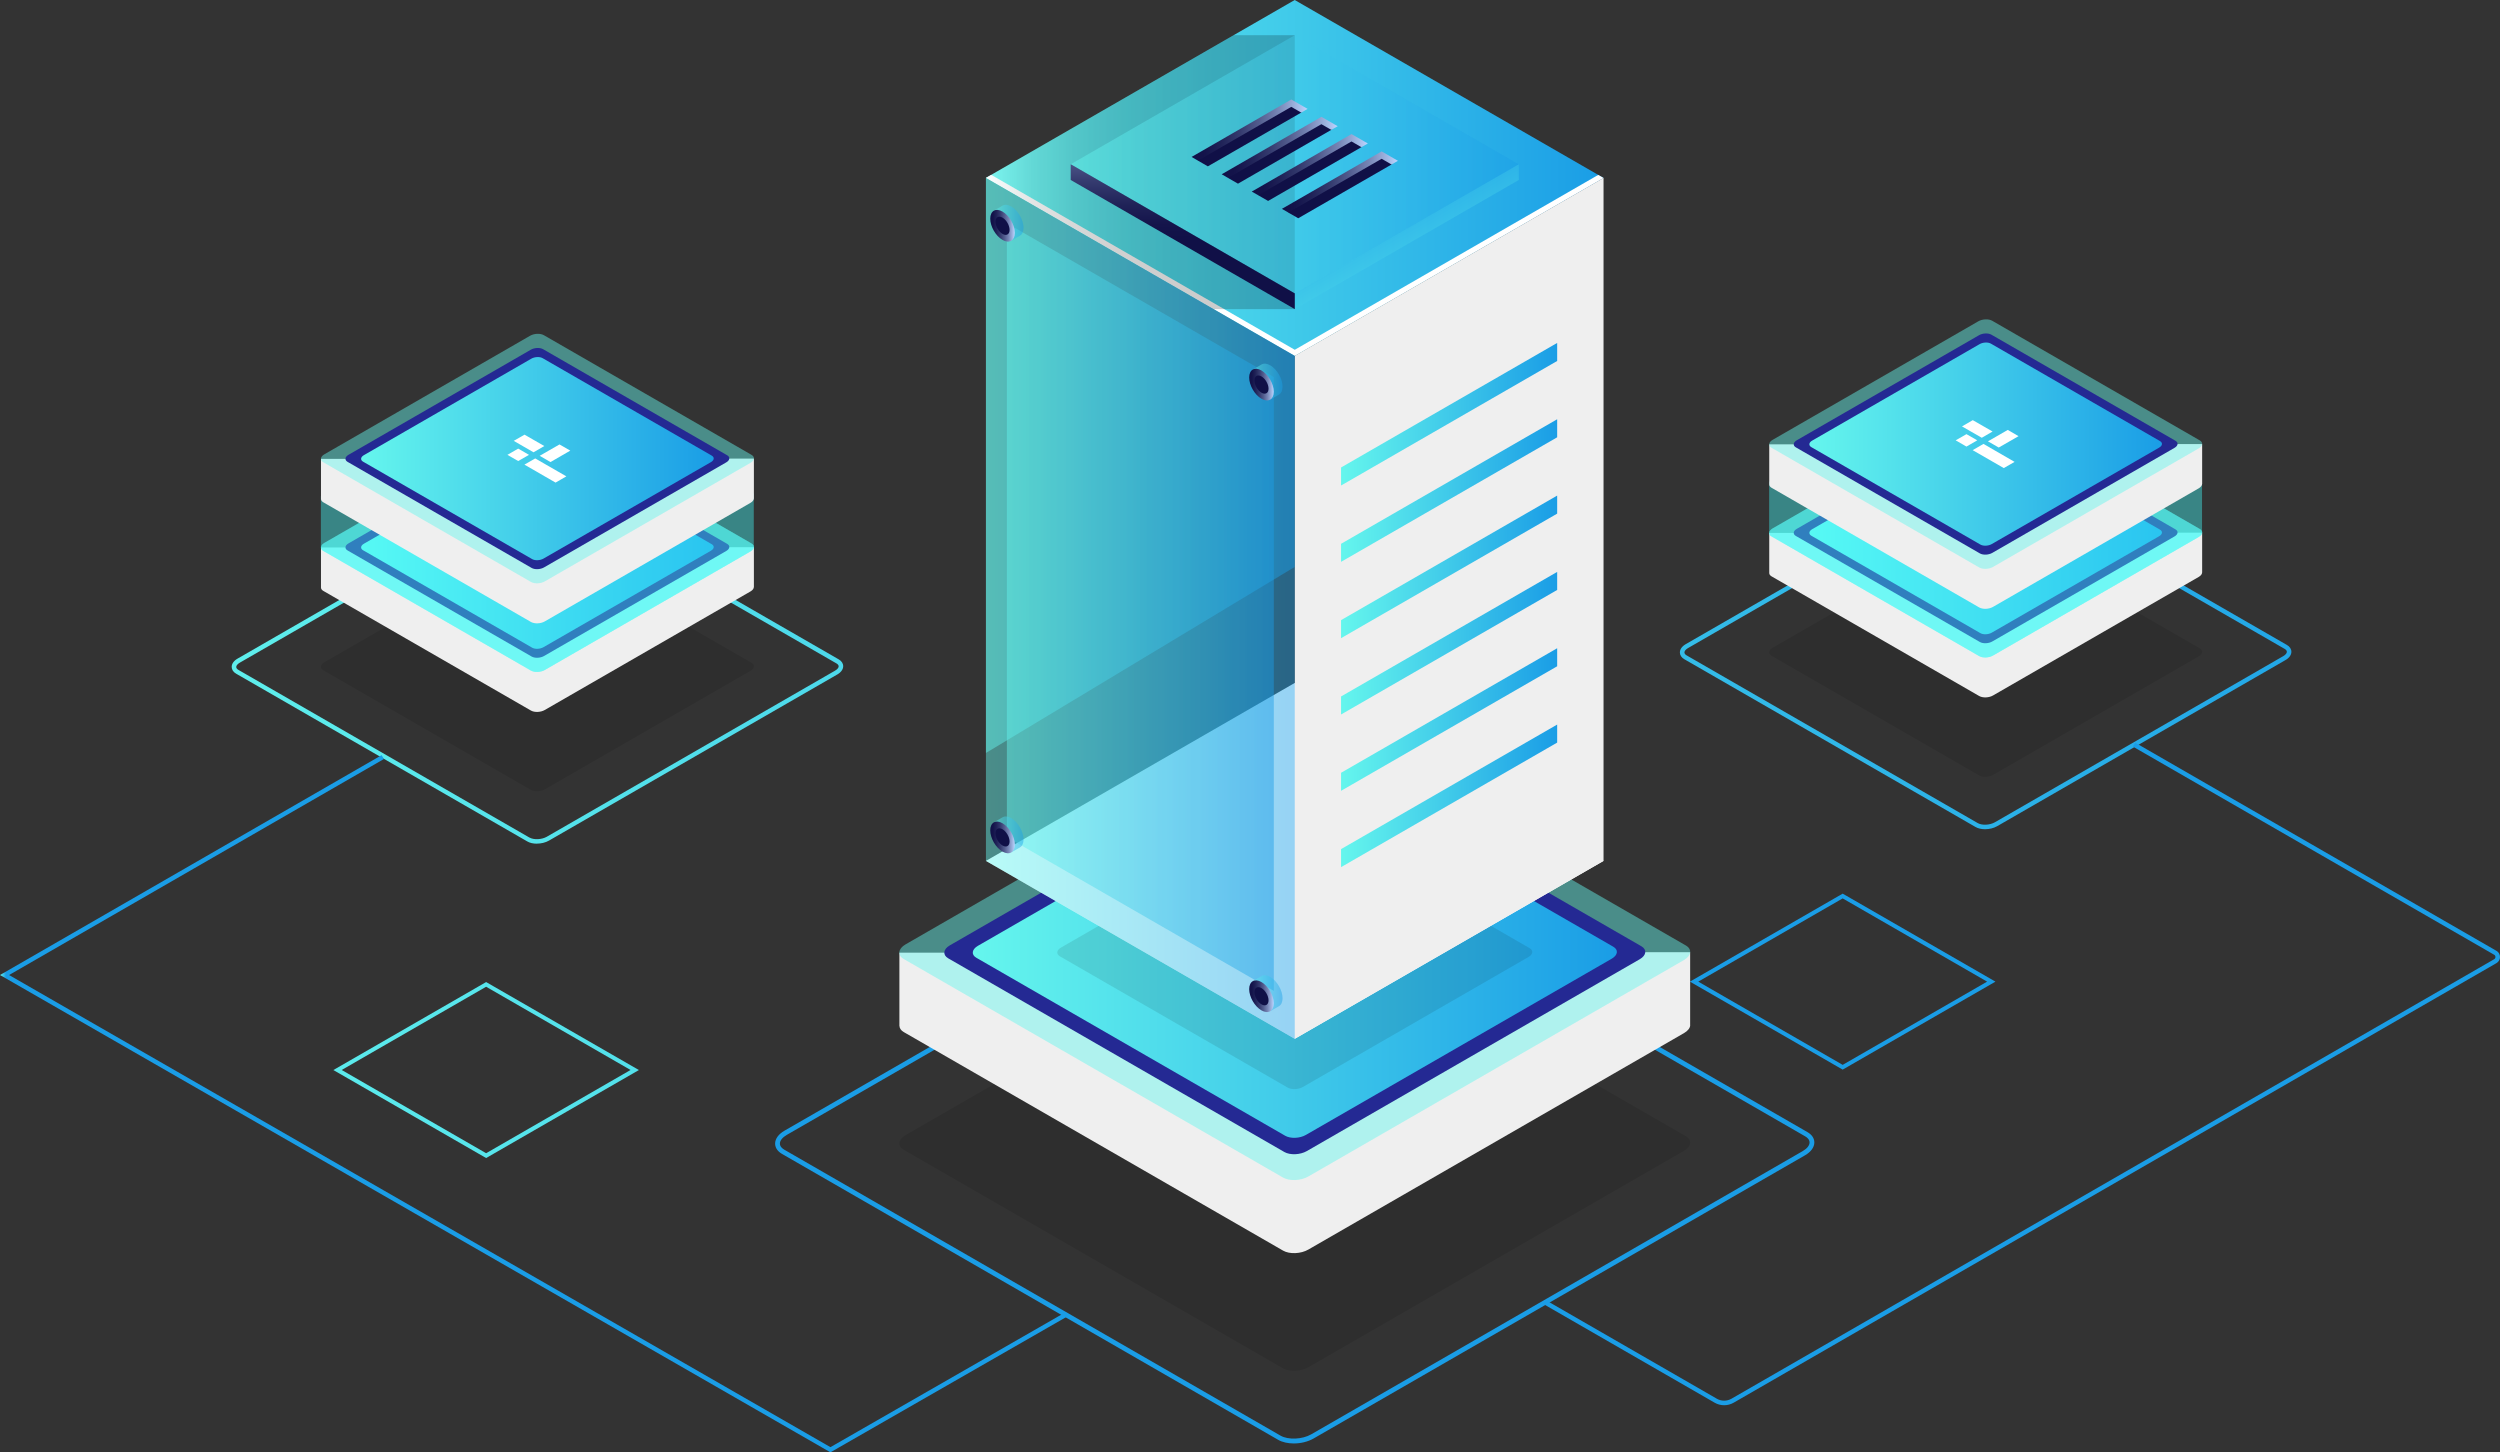 <svg width="451" height="262" viewBox="0 0 451 262" fill="none" xmlns="http://www.w3.org/2000/svg">
<rect x="0" y="0" width="451" height="262" fill="#333333" stroke="none"/>
<g clip-path="url(#clip0_739_45469)">
<path opacity="0.1" d="M357.055 139.893L319.594 118.305C318.948 117.94 319.035 117.295 319.777 116.866L356.882 95.482C357.625 95.052 358.744 95.009 359.379 95.374L396.84 116.962C397.485 117.328 397.399 117.972 396.657 118.402L359.551 139.786C358.809 140.215 357.69 140.258 357.055 139.893Z" fill="black"/>
<path d="M358.106 149.592C357.46 149.592 356.847 149.463 356.374 149.183L303.858 118.928C303.331 118.627 303.051 118.187 303.051 117.693C303.051 117.134 303.438 116.586 304.116 116.2L356.126 86.234C357.299 85.558 359.01 85.504 360.043 86.095L412.559 116.35C413.086 116.651 413.366 117.091 413.366 117.585C413.366 118.144 412.979 118.692 412.301 119.078L360.291 149.044C359.656 149.409 358.87 149.592 358.106 149.592ZM358.321 86.503C357.697 86.503 357.041 86.653 356.535 86.943L304.525 116.909C304.116 117.145 303.869 117.435 303.869 117.703C303.869 117.94 304.084 118.122 304.267 118.23L356.783 148.485C357.557 148.926 358.967 148.861 359.882 148.335L411.892 118.369C412.301 118.133 412.548 117.843 412.548 117.585C412.548 117.338 412.333 117.166 412.15 117.059L359.634 86.803C359.29 86.61 358.816 86.513 358.321 86.513V86.503Z" fill="url(#paint0_linear_739_45469)"/>
<path d="M397.267 103.311V96.094H385.494L359.377 81.047C358.731 80.681 357.612 80.725 356.88 81.154L330.88 96.137H319.172V103.376C319.172 103.601 319.312 103.816 319.592 103.977L357.052 125.565C357.698 125.931 358.817 125.888 359.549 125.458L396.654 104.074C397.041 103.848 397.246 103.569 397.257 103.301L397.267 103.311Z" fill="#EFEFEF"/>
<path opacity="0.46" d="M357.055 118.359L319.594 96.77C318.948 96.405 319.035 95.761 319.777 95.331L356.882 73.947C357.625 73.518 358.744 73.475 359.379 73.84L396.84 95.428C397.485 95.793 397.399 96.438 396.657 96.867L359.551 118.251C358.809 118.681 357.69 118.724 357.055 118.359Z" fill="url(#paint1_linear_739_45469)"/>
<path opacity="0.46" d="M357.055 118.359L319.594 96.77C318.948 96.405 319.035 95.761 319.777 95.331L356.882 73.947C357.625 73.518 358.744 73.475 359.379 73.84L396.84 95.428C397.485 95.793 397.399 96.438 396.657 96.867L359.551 118.251C358.809 118.681 357.69 118.724 357.055 118.359Z" fill="url(#paint2_linear_739_45469)"/>
<path d="M357.183 115.824L323.973 96.685C323.403 96.362 323.478 95.782 324.135 95.406L357.022 76.45C357.678 76.074 358.668 76.031 359.239 76.353L392.448 95.493C393.019 95.815 392.943 96.395 392.287 96.771L359.4 115.727C358.744 116.103 357.754 116.146 357.183 115.824Z" fill="#242993"/>
<path d="M357.267 114.224L326.758 96.642C326.242 96.341 326.306 95.815 326.909 95.471L357.127 78.061C357.73 77.717 358.644 77.674 359.161 77.975L389.67 95.557C390.186 95.858 390.122 96.384 389.519 96.728L359.301 114.138C358.698 114.481 357.784 114.524 357.267 114.224Z" fill="url(#paint3_linear_739_45469)"/>
<path d="M357.514 94.955L353.941 92.904L355.889 91.776L359.462 93.828L357.514 94.955Z" fill="white"/>
<path d="M364.146 94.665L360.573 96.717L358.625 95.6L362.198 93.538L364.146 94.665Z" fill="white"/>
<path d="M356.696 95.417L354.749 96.545L352.801 95.417L354.749 94.3L356.696 95.417Z" fill="white"/>
<path d="M363.432 99.305L361.485 100.422L355.867 97.189L357.815 96.062L363.432 99.305Z" fill="white"/>
<path opacity="0.4" d="M397.269 86.406L381.332 86.503L359.368 73.851C358.722 73.486 357.603 73.528 356.871 73.958L334.606 86.782L319.152 86.879V96.244C319.185 96.448 319.325 96.631 319.572 96.781L357.032 118.369C357.678 118.735 358.797 118.692 359.529 118.262L396.635 96.878C396.968 96.685 397.162 96.448 397.226 96.201H397.248V86.406H397.269Z" fill="#42FFFF"/>
<path d="M397.267 87.33V80.112H385.494L359.377 65.065C358.731 64.7 357.612 64.743 356.88 65.172L330.88 80.155H319.172V87.394C319.172 87.62 319.312 87.835 319.592 87.996L357.052 109.584C357.698 109.949 358.817 109.906 359.549 109.476L396.654 88.092C397.041 87.867 397.246 87.588 397.257 87.319L397.267 87.33Z" fill="#EFEFEF"/>
<path opacity="0.46" d="M357.055 102.377L319.594 80.789C318.948 80.424 319.035 79.779 319.777 79.35L356.882 57.966C357.625 57.536 358.744 57.493 359.379 57.858L396.84 79.446C397.485 79.811 397.399 80.456 396.657 80.885L359.551 102.27C358.809 102.699 357.69 102.742 357.055 102.377Z" fill="url(#paint4_linear_739_45469)"/>
<path d="M357.183 99.842L323.973 80.703C323.403 80.381 323.478 79.801 324.135 79.425L357.022 60.468C357.678 60.092 358.668 60.049 359.239 60.371L392.448 79.511C393.019 79.833 392.943 80.413 392.287 80.789L359.4 99.746C358.744 100.121 357.754 100.164 357.183 99.842Z" fill="#242993"/>
<path d="M357.267 98.242L326.758 80.66C326.242 80.359 326.306 79.833 326.909 79.489L357.127 62.079C357.73 61.736 358.644 61.693 359.161 61.993L389.67 79.575C390.186 79.876 390.122 80.402 389.519 80.746L359.301 98.156C358.698 98.5 357.784 98.543 357.267 98.242Z" fill="url(#paint5_linear_739_45469)"/>
<path d="M357.514 78.974L353.941 76.922L355.889 75.795L359.462 77.846L357.514 78.974Z" fill="white"/>
<path d="M364.146 78.684L360.573 80.735L358.625 79.618L362.198 77.556L364.146 78.684Z" fill="white"/>
<path d="M356.696 79.436L354.749 80.563L352.801 79.436L354.749 78.319L356.696 79.436Z" fill="white"/>
<path d="M363.432 83.324L361.485 84.441L355.867 81.208L357.815 80.08L363.432 83.324Z" fill="white"/>
<path d="M311.037 253.504C310.445 253.504 309.853 253.354 309.315 253.043L278.559 235.321L278.968 234.612L309.724 252.334C310.531 252.796 311.532 252.796 312.349 252.334L449.956 173.038C450.16 172.92 450.182 172.716 450.182 172.64C450.182 172.565 450.16 172.361 449.956 172.243L384.774 134.684L385.183 133.975L450.365 171.534C450.763 171.76 450.999 172.179 450.999 172.64C450.999 173.102 450.763 173.51 450.365 173.747L312.758 253.043C312.231 253.343 311.639 253.504 311.037 253.504Z" fill="url(#paint6_linear_739_45469)"/>
<path opacity="0.1" d="M95.789 142.503L58.328 120.915C57.683 120.55 57.769 119.905 58.511 119.476L95.617 98.092C96.359 97.662 97.478 97.619 98.114 97.984L135.574 119.572C136.22 119.937 136.134 120.582 135.391 121.011L98.286 142.396C97.543 142.825 96.424 142.868 95.789 142.503Z" fill="black"/>
<path d="M96.852 152.201C96.207 152.201 95.593 152.073 95.12 151.793L42.604 121.538C42.077 121.237 41.797 120.797 41.797 120.303C41.797 119.744 42.184 119.196 42.862 118.81L94.872 88.844C96.034 88.168 97.756 88.103 98.789 88.694L151.305 118.949C151.832 119.25 152.112 119.69 152.112 120.184C152.112 120.743 151.725 121.291 151.047 121.677L99.037 151.643C98.402 152.008 97.616 152.191 96.852 152.191V152.201ZM95.529 151.095C96.303 151.536 97.713 151.471 98.628 150.956L150.638 120.99C151.047 120.754 151.294 120.464 151.294 120.206C151.294 119.959 151.079 119.787 150.896 119.68L98.38 89.424C97.606 88.984 96.196 89.048 95.281 89.575L43.271 119.54C42.862 119.776 42.615 120.066 42.615 120.324C42.615 120.571 42.83 120.743 43.013 120.85L95.529 151.106V151.095Z" fill="url(#paint7_linear_739_45469)"/>
<path d="M136.002 105.932V98.715H124.229L98.111 83.667C97.465 83.302 96.346 83.345 95.614 83.775L69.615 98.757H57.906V105.996C57.906 106.222 58.046 106.437 58.326 106.598L95.786 128.186C96.432 128.551 97.551 128.508 98.283 128.079L135.388 106.695C135.776 106.469 135.98 106.19 135.991 105.921L136.002 105.932Z" fill="#EFEFEF"/>
<path opacity="0.46" d="M95.789 120.968L58.328 99.38C57.683 99.015 57.769 98.371 58.511 97.941L95.617 76.557C96.359 76.128 97.478 76.085 98.114 76.45L135.574 98.038C136.22 98.403 136.134 99.047 135.391 99.477L98.286 120.861C97.543 121.291 96.424 121.334 95.789 120.968Z" fill="url(#paint8_linear_739_45469)"/>
<path opacity="0.46" d="M95.789 120.968L58.328 99.38C57.683 99.015 57.769 98.371 58.511 97.941L95.617 76.557C96.359 76.128 97.478 76.085 98.114 76.45L135.574 98.038C136.22 98.403 136.134 99.047 135.391 99.477L98.286 120.861C97.543 121.291 96.424 121.334 95.789 120.968Z" fill="url(#paint9_linear_739_45469)"/>
<path d="M95.918 118.445L62.708 99.305C62.138 98.983 62.213 98.403 62.869 98.027L95.756 79.07C96.413 78.695 97.403 78.652 97.973 78.974L131.183 98.113C131.753 98.435 131.678 99.015 131.021 99.391L98.134 118.348C97.478 118.724 96.488 118.767 95.918 118.445Z" fill="#242993"/>
<path d="M96.001 116.844L65.493 99.262C64.976 98.962 65.041 98.435 65.643 98.091L95.862 80.681C96.464 80.338 97.379 80.295 97.895 80.596L128.404 98.177C128.921 98.478 128.856 99.004 128.253 99.348L98.035 116.758C97.433 117.102 96.518 117.145 96.001 116.844Z" fill="url(#paint10_linear_739_45469)"/>
<path d="M96.249 97.576L92.676 95.514L94.624 94.397L98.196 96.448L96.249 97.576Z" fill="white"/>
<path d="M102.88 97.275L99.307 99.338L97.359 98.21L100.932 96.158L102.88 97.275Z" fill="white"/>
<path d="M95.431 98.038L93.483 99.166L91.535 98.038L93.483 96.91L95.431 98.038Z" fill="white"/>
<path d="M102.171 101.915L100.223 103.043L94.606 99.799L96.553 98.682L102.171 101.915Z" fill="white"/>
<path opacity="0.4" d="M136.004 89.016L120.066 89.113L98.102 76.46C97.456 76.095 96.337 76.138 95.606 76.568L73.34 89.392L57.887 89.489V98.854C57.919 99.058 58.059 99.241 58.306 99.391L95.767 120.979C96.413 121.344 97.532 121.301 98.263 120.872L135.369 99.488C135.702 99.294 135.896 99.058 135.961 98.811H135.982V89.016H136.004Z" fill="#42FFFF"/>
<path d="M136.002 89.95V82.733H124.229L98.111 67.686C97.465 67.32 96.346 67.363 95.614 67.793L69.615 82.776H57.906V90.015C57.906 90.24 58.046 90.455 58.326 90.616L95.786 112.204C96.432 112.57 97.551 112.527 98.283 112.097L135.388 90.713C135.776 90.487 135.98 90.208 135.991 89.94L136.002 89.95Z" fill="#EFEFEF"/>
<path opacity="0.46" d="M95.789 104.987L58.328 83.399C57.683 83.034 57.769 82.389 58.511 81.96L95.617 60.576C96.359 60.146 97.478 60.103 98.114 60.468L135.574 82.056C136.22 82.421 136.134 83.066 135.391 83.496L98.286 104.88C97.543 105.309 96.424 105.352 95.789 104.987Z" fill="url(#paint11_linear_739_45469)"/>
<path d="M95.918 102.463L62.708 83.324C62.138 83.001 62.213 82.421 62.869 82.046L95.756 63.089C96.413 62.713 97.403 62.67 97.973 62.992L131.183 82.131C131.753 82.454 131.678 83.034 131.021 83.409L98.134 102.366C97.478 102.742 96.488 102.785 95.918 102.463Z" fill="#242993"/>
<path d="M96.001 100.863L65.493 83.281C64.976 82.98 65.041 82.454 65.643 82.11L95.862 64.7C96.464 64.356 97.379 64.313 97.895 64.614L128.404 82.196C128.921 82.497 128.856 83.023 128.253 83.367L98.035 100.777C97.433 101.12 96.518 101.163 96.001 100.863Z" fill="url(#paint12_linear_739_45469)"/>
<path d="M96.249 81.594L92.676 79.532L94.624 78.415L98.196 80.467L96.249 81.594Z" fill="white"/>
<path d="M102.88 81.294L99.307 83.356L97.359 82.228L100.932 80.177L102.88 81.294Z" fill="white"/>
<path d="M95.431 82.056L93.483 83.173L91.535 82.056L93.483 80.928L95.431 82.056Z" fill="white"/>
<path d="M102.171 85.933L100.223 87.061L94.606 83.818L96.553 82.701L102.171 85.933Z" fill="white"/>
<path d="M149.81 262L149.605 261.882L0 175.895L0.613 175.54L68.841 136.231L69.25 136.929L1.636 175.895L149.81 261.066L192.07 236.814L192.479 237.523L149.81 262Z" fill="url(#paint13_linear_739_45469)"/>
<path d="M87.697 208.91L60.137 193.036L87.697 177.162L115.257 193.036L87.697 208.91ZM61.643 193.025L87.697 208.04L113.75 193.025L87.697 178.01L61.643 193.025Z" fill="url(#paint14_linear_739_45469)"/>
<path d="M332.419 192.961L304.859 177.087L332.419 161.213L359.979 177.087L332.419 192.961ZM306.366 177.087L332.419 192.102L358.473 177.087L332.419 162.072L306.366 177.087Z" fill="url(#paint15_linear_739_45469)"/>
<path opacity="0.1" d="M231.457 246.845L163.026 207.418C161.853 206.741 162.003 205.57 163.348 204.786L231.124 165.734C232.48 164.95 234.524 164.875 235.687 165.541L304.118 204.969C305.291 205.645 305.141 206.816 303.796 207.6L236.02 246.652C234.664 247.436 232.62 247.511 231.457 246.845Z" fill="black"/>
<path d="M233.403 260.4C232.359 260.4 231.347 260.185 230.583 259.745L141.08 208.169C140.273 207.708 139.832 207.042 139.832 206.301C139.832 205.441 140.445 204.593 141.511 203.981L230.153 152.9C232.068 151.793 234.877 151.686 236.556 152.653L326.058 204.228C326.865 204.69 327.307 205.355 327.307 206.096C327.307 206.956 326.693 207.804 325.628 208.416L236.986 259.497C235.942 260.099 234.64 260.4 233.403 260.4ZM233.747 152.857C232.649 152.857 231.487 153.125 230.583 153.651L141.941 204.732C141.145 205.194 140.693 205.764 140.693 206.301C140.693 206.838 141.134 207.203 141.511 207.418L231.013 258.993C232.402 259.787 234.931 259.68 236.556 258.746L325.197 207.665C325.994 207.213 326.446 206.634 326.446 206.096C326.446 205.559 326.004 205.194 325.628 204.98L236.125 153.404C235.49 153.039 234.64 152.857 233.747 152.857Z" fill="url(#paint16_linear_739_45469)"/>
<path d="M304.903 184.96V171.781H283.402L235.697 144.307C234.524 143.631 232.479 143.717 231.134 144.501L183.644 171.867H162.25V185.088H162.261C162.282 185.497 162.53 185.894 163.036 186.184L231.467 225.612C232.64 226.288 234.685 226.202 236.03 225.418L303.806 186.366C304.505 185.958 304.882 185.454 304.914 184.96H304.903Z" fill="#EFEFEF"/>
<path opacity="0.46" d="M231.457 212.433L163.026 173.005C161.853 172.329 162.003 171.158 163.348 170.374L231.124 131.322C232.48 130.538 234.524 130.463 235.687 131.129L304.118 170.557C305.291 171.233 305.141 172.404 303.796 173.188L236.02 212.24C234.664 213.024 232.62 213.099 231.457 212.433Z" fill="url(#paint17_linear_739_45469)"/>
<path d="M231.704 207.826L171.053 172.877C170.02 172.275 170.149 171.233 171.344 170.546L231.414 135.93C232.608 135.242 234.427 135.167 235.46 135.758L296.111 170.707C297.144 171.308 297.015 172.35 295.821 173.038L235.751 207.654C234.556 208.341 232.737 208.416 231.704 207.826Z" fill="#242993"/>
<path d="M231.854 204.894L176.132 172.78C175.174 172.232 175.303 171.276 176.401 170.632L231.596 138.83C232.694 138.196 234.362 138.132 235.32 138.679L291.042 170.793C292 171.341 291.871 172.297 290.773 172.941L235.578 204.743C234.48 205.377 232.812 205.441 231.854 204.894Z" fill="url(#paint18_linear_739_45469)"/>
<path opacity="0.1" d="M232.305 196.205L191.207 172.522C190.508 172.114 190.594 171.405 191.401 170.943L232.111 147.486C232.919 147.014 234.156 146.971 234.856 147.368L275.953 171.051C276.653 171.459 276.567 172.168 275.76 172.63L235.049 196.087C234.242 196.559 233.005 196.602 232.305 196.205Z" fill="black"/>
<path d="M232.295 169.697L225.773 165.938L229.335 163.887L235.857 167.646L232.295 169.697Z" fill="white"/>
<path d="M244.401 169.16L237.89 172.92L234.328 170.868L240.85 167.12L244.401 169.16Z" fill="white"/>
<path d="M230.823 170.546L227.261 172.597L223.699 170.546L227.261 168.495L230.823 170.546Z" fill="white"/>
<path d="M243.111 177.635L239.559 179.686L229.293 173.768L232.855 171.717L243.111 177.635Z" fill="white"/>
<path d="M233.575 64.195L177.863 32.092L233.564 0L289.276 32.103L233.575 64.195Z" fill="url(#paint19_linear_739_45469)"/>
<path d="M233.575 187.398L177.863 155.305L233.564 123.203L289.276 155.305L233.575 187.398Z" fill="white"/>
<path d="M289.279 32.103V155.305L233.578 187.398V64.195L289.279 32.103Z" fill="#EFEFEF"/>
<path opacity="0.46" d="M177.863 32.092V155.305L233.575 187.398V64.195L177.863 32.092Z" fill="url(#paint20_linear_739_45469)"/>
<g opacity="0.46">
<path d="M181.641 40.276V151.009L229.798 178.762V68.019L181.641 40.276Z" fill="url(#paint21_linear_739_45469)"/>
</g>
<path d="M280.914 61.864V65.119L241.926 87.588V84.333L280.914 61.864Z" fill="url(#paint22_linear_739_45469)"/>
<path d="M280.914 75.633V78.888L241.926 101.357V98.102L280.914 75.633Z" fill="url(#paint23_linear_739_45469)"/>
<path d="M280.914 89.403V92.657L241.926 115.126V111.871L280.914 89.403Z" fill="url(#paint24_linear_739_45469)"/>
<path d="M280.914 103.172V106.426L241.926 128.895V125.641L280.914 103.172Z" fill="url(#paint25_linear_739_45469)"/>
<path d="M280.914 116.941V120.195L241.926 142.664V139.41L280.914 116.941Z" fill="url(#paint26_linear_739_45469)"/>
<path d="M280.914 130.71V133.964L241.926 156.433V153.179L280.914 130.71Z" fill="url(#paint27_linear_739_45469)"/>
<path d="M233.575 63.1L178.821 31.544L177.863 32.092L233.575 64.195L289.276 32.103L288.318 31.555L233.575 63.1Z" fill="white"/>
<path opacity="0.2" d="M233.575 55.764H218.929L177.863 32.092L222.555 6.348H233.575V55.764Z" fill="url(#paint28_linear_739_45469)"/>
<path opacity="0.46" d="M233.576 52.928L193.156 29.633L233.576 6.348L273.985 29.643L233.576 52.928Z" fill="url(#paint29_linear_739_45469)"/>
<path opacity="0.46" d="M273.987 29.643V32.468L233.578 55.764V52.928L273.987 29.643Z" fill="url(#paint30_linear_739_45469)"/>
<path d="M193.156 29.633V32.468L233.576 55.764V52.928L193.156 29.633Z" fill="url(#paint31_linear_739_45469)"/>
<path d="M217.896 30.009L216.109 28.977L216.249 28.14L232.854 18.495L235.168 19.59L234.737 20.31L217.896 30.009Z" fill="#101047"/>
<path d="M232.943 19.279L234.74 20.31L235.892 19.644L232.943 17.947L214.961 28.312L216.112 28.977L232.943 19.279Z" fill="url(#paint32_linear_739_45469)"/>
<path d="M223.332 33.134L221.535 32.103L221.686 31.265L238.291 21.62L240.594 22.716L240.163 23.425L223.332 33.134Z" fill="#101047"/>
<path d="M238.377 22.404L240.163 23.425L241.325 22.77L238.377 21.073L220.395 31.437L221.546 32.103L238.377 22.404Z" fill="url(#paint33_linear_739_45469)"/>
<path d="M228.766 36.249L226.969 35.218L227.119 34.38L243.724 24.735L246.027 25.841L245.597 26.55L228.766 36.249Z" fill="#101047"/>
<path d="M243.809 25.519L245.596 26.55L246.758 25.884L243.809 24.187L225.816 34.562L226.979 35.218L243.809 25.519Z" fill="url(#paint34_linear_739_45469)"/>
<path d="M234.199 39.374L232.402 38.343L232.553 37.505L249.158 27.86L251.461 28.956L251.03 29.676L234.199 39.374Z" fill="#101047"/>
<path d="M249.247 28.645L251.033 29.676L252.185 29.01L249.247 27.313L231.254 37.677L232.416 38.343L249.247 28.645Z" fill="url(#paint35_linear_739_45469)"/>
<g opacity="0.46">
<path d="M177.863 135.833L233.575 102.27V64.195L177.863 32.092V135.833Z" fill="url(#paint36_linear_739_45469)"/>
</g>
<path opacity="0.46" d="M231.371 69.737C231.371 68.33 230.381 66.612 229.154 65.903C228.541 65.548 227.981 65.516 227.583 65.752L226.012 66.665L226.98 66.698C226.948 66.848 226.937 66.998 226.937 67.181C226.937 68.588 227.927 70.306 229.154 71.015C229.315 71.112 229.477 71.176 229.628 71.23L229.176 72.078L230.714 71.187C231.123 70.961 231.371 70.457 231.371 69.748V69.737Z" fill="url(#paint37_linear_739_45469)"/>
<path d="M229.789 70.661C229.789 72.068 228.799 72.648 227.572 71.939C226.346 71.23 225.355 69.522 225.355 68.105C225.355 66.687 226.346 66.118 227.572 66.826C228.799 67.535 229.789 69.243 229.789 70.661Z" fill="url(#paint38_linear_739_45469)"/>
<path d="M228.84 70.113C228.84 70.929 228.27 71.251 227.571 70.843C226.871 70.435 226.301 69.447 226.301 68.642C226.301 67.836 226.871 67.503 227.571 67.911C228.27 68.319 228.84 69.308 228.84 70.113Z" fill="#101047"/>
<path opacity="0.46" d="M184.644 41.082C184.644 39.675 183.654 37.956 182.427 37.248C181.814 36.893 181.254 36.861 180.856 37.097L179.285 38.01L180.254 38.042C180.221 38.193 180.211 38.343 180.211 38.526C180.211 39.933 181.201 41.651 182.427 42.36C182.589 42.457 182.75 42.521 182.901 42.575L182.449 43.423L183.988 42.521C184.397 42.295 184.644 41.791 184.644 41.082Z" fill="url(#paint39_linear_739_45469)"/>
<path d="M183.074 42.005C183.074 43.413 182.084 43.992 180.857 43.284C179.631 42.575 178.641 40.867 178.641 39.449C178.641 38.032 179.631 37.462 180.857 38.171C182.084 38.88 183.074 40.588 183.074 42.005Z" fill="url(#paint40_linear_739_45469)"/>
<path d="M182.126 41.468C182.126 42.285 181.555 42.607 180.856 42.199C180.156 41.791 179.586 40.803 179.586 39.997C179.586 39.191 180.156 38.859 180.856 39.267C181.555 39.675 182.126 40.663 182.126 41.468Z" fill="#101047"/>
<path opacity="0.46" d="M231.371 180.073C231.371 178.666 230.381 176.947 229.154 176.238C228.541 175.884 227.981 175.852 227.583 176.088L226.012 177.001L226.98 177.033C226.948 177.183 226.937 177.334 226.937 177.516C226.937 178.923 227.927 180.642 229.154 181.351C229.315 181.447 229.477 181.512 229.628 181.566L229.176 182.414L230.714 181.523C231.123 181.297 231.371 180.792 231.371 180.083V180.073Z" fill="url(#paint41_linear_739_45469)"/>
<path d="M229.789 180.996C229.789 182.403 228.799 182.983 227.572 182.274C226.346 181.566 225.355 179.858 225.355 178.44C225.355 177.022 226.346 176.453 227.572 177.162C228.799 177.871 229.789 179.579 229.789 180.996Z" fill="url(#paint42_linear_739_45469)"/>
<path d="M228.84 180.459C228.84 181.276 228.27 181.598 227.571 181.19C226.871 180.782 226.301 179.793 226.301 178.988C226.301 178.182 226.871 177.849 227.571 178.258C228.27 178.666 228.84 179.654 228.84 180.459Z" fill="#101047"/>
<path opacity="0.46" d="M184.644 151.428C184.644 150.021 183.654 148.303 182.427 147.594C181.814 147.239 181.254 147.207 180.856 147.443L179.285 148.356L180.254 148.389C180.221 148.539 180.211 148.689 180.211 148.872C180.211 150.279 181.201 151.997 182.427 152.706C182.589 152.803 182.75 152.867 182.901 152.921L182.449 153.769L183.988 152.878C184.397 152.652 184.644 152.148 184.644 151.439V151.428Z" fill="url(#paint43_linear_739_45469)"/>
<path d="M183.074 152.352C183.074 153.759 182.084 154.339 180.857 153.63C179.631 152.921 178.641 151.213 178.641 149.796C178.641 148.378 179.631 147.809 180.857 148.518C182.084 149.226 183.074 150.934 183.074 152.352Z" fill="url(#paint44_linear_739_45469)"/>
<path d="M182.126 151.804C182.126 152.62 181.555 152.943 180.856 152.534C180.156 152.126 179.586 151.138 179.586 150.333C179.586 149.527 180.156 149.194 180.856 149.602C181.555 150.01 182.126 150.999 182.126 151.804Z" fill="#101047"/>
</g>
<defs>
<linearGradient id="paint0_linear_739_45469" x1="-0.636" y1="117.639" x2="465.957" y2="117.639" gradientUnits="userSpaceOnUse">
<stop stop-color="#65F6ED"/>
<stop offset="1" stop-color="#1A9DE6"/>
</linearGradient>
<linearGradient id="paint1_linear_739_45469" x1="173.919" y1="-28.831" x2="103.828" y2="-18.049" gradientUnits="userSpaceOnUse">
<stop stop-color="#65F6ED"/>
<stop offset="1" stop-color="#1A9DE6"/>
</linearGradient>
<linearGradient id="paint2_linear_739_45469" x1="173.919" y1="-28.831" x2="103.828" y2="-18.049" gradientUnits="userSpaceOnUse">
<stop stop-color="#65F6ED"/>
<stop offset="1" stop-color="#1A9DE6"/>
</linearGradient>
<linearGradient id="paint3_linear_739_45469" x1="326.403" y1="96.105" x2="390.014" y2="96.105" gradientUnits="userSpaceOnUse">
<stop stop-color="#65F6ED"/>
<stop offset="1" stop-color="#1A9DE6"/>
</linearGradient>
<linearGradient id="paint4_linear_739_45469" x1="166.987" y1="-48.812" x2="96.896" y2="-38.029" gradientUnits="userSpaceOnUse">
<stop stop-color="#65F6ED"/>
<stop offset="1" stop-color="#1A9DE6"/>
</linearGradient>
<linearGradient id="paint5_linear_739_45469" x1="326.403" y1="80.123" x2="390.014" y2="80.123" gradientUnits="userSpaceOnUse">
<stop stop-color="#65F6ED"/>
<stop offset="1" stop-color="#1A9DE6"/>
</linearGradient>
<linearGradient id="paint6_linear_739_45469" x1="-0.001" y1="193.745" x2="1.076" y2="193.745" gradientUnits="userSpaceOnUse">
<stop stop-color="#65F6ED"/>
<stop offset="1" stop-color="#1A9DE6"/>
</linearGradient>
<linearGradient id="paint7_linear_739_45469" x1="-0" y1="120.249" x2="465.958" y2="120.249" gradientUnits="userSpaceOnUse">
<stop stop-color="#65F6ED"/>
<stop offset="1" stop-color="#1A9DE6"/>
</linearGradient>
<linearGradient id="paint8_linear_739_45469" x1="-20.897" y1="12.063" x2="-90.987" y2="22.846" gradientUnits="userSpaceOnUse">
<stop stop-color="#65F6ED"/>
<stop offset="1" stop-color="#1A9DE6"/>
</linearGradient>
<linearGradient id="paint9_linear_739_45469" x1="-20.897" y1="12.063" x2="-90.987" y2="22.846" gradientUnits="userSpaceOnUse">
<stop stop-color="#65F6ED"/>
<stop offset="1" stop-color="#1A9DE6"/>
</linearGradient>
<linearGradient id="paint10_linear_739_45469" x1="65.138" y1="98.715" x2="128.748" y2="98.715" gradientUnits="userSpaceOnUse">
<stop stop-color="#65F6ED"/>
<stop offset="1" stop-color="#1A9DE6"/>
</linearGradient>
<linearGradient id="paint11_linear_739_45469" x1="-27.834" y1="-7.908" x2="-97.919" y2="2.866" gradientUnits="userSpaceOnUse">
<stop stop-color="#65F6ED"/>
<stop offset="1" stop-color="#1A9DE6"/>
</linearGradient>
<linearGradient id="paint12_linear_739_45469" x1="65.138" y1="82.733" x2="128.748" y2="82.733" gradientUnits="userSpaceOnUse">
<stop stop-color="#65F6ED"/>
<stop offset="1" stop-color="#1A9DE6"/>
</linearGradient>
<linearGradient id="paint13_linear_739_45469" x1="0" y1="199.115" x2="1.076" y2="199.115" gradientUnits="userSpaceOnUse">
<stop stop-color="#65F6ED"/>
<stop offset="1" stop-color="#1A9DE6"/>
</linearGradient>
<linearGradient id="paint14_linear_739_45469" x1="0.002" y1="193.025" x2="465.96" y2="193.025" gradientUnits="userSpaceOnUse">
<stop stop-color="#65F6ED"/>
<stop offset="1" stop-color="#1A9DE6"/>
</linearGradient>
<linearGradient id="paint15_linear_739_45469" x1="-0.001" y1="177.087" x2="1.075" y2="177.087" gradientUnits="userSpaceOnUse">
<stop stop-color="#65F6ED"/>
<stop offset="1" stop-color="#1A9DE6"/>
</linearGradient>
<linearGradient id="paint16_linear_739_45469" x1="-0.002" y1="206.193" x2="1.074" y2="206.193" gradientUnits="userSpaceOnUse">
<stop stop-color="#65F6ED"/>
<stop offset="1" stop-color="#1A9DE6"/>
</linearGradient>
<linearGradient id="paint17_linear_739_45469" x1="134.541" y1="80.46" x2="6.519" y2="100.158" gradientUnits="userSpaceOnUse">
<stop stop-color="#65F6ED"/>
<stop offset="1" stop-color="#1A9DE6"/>
</linearGradient>
<linearGradient id="paint18_linear_739_45469" x1="175.486" y1="171.792" x2="291.677" y2="171.792" gradientUnits="userSpaceOnUse">
<stop stop-color="#65F6ED"/>
<stop offset="1" stop-color="#1A9DE6"/>
</linearGradient>
<linearGradient id="paint19_linear_739_45469" x1="177.863" y1="32.092" x2="289.276" y2="32.092" gradientUnits="userSpaceOnUse">
<stop stop-color="#65F6ED"/>
<stop offset="1" stop-color="#1A9DE6"/>
</linearGradient>
<linearGradient id="paint20_linear_739_45469" x1="177.863" y1="109.745" x2="233.575" y2="109.745" gradientUnits="userSpaceOnUse">
<stop stop-color="#65F6ED"/>
<stop offset="1" stop-color="#1A9DE6"/>
</linearGradient>
<linearGradient id="paint21_linear_739_45469" x1="181.641" y1="109.519" x2="229.798" y2="109.519" gradientUnits="userSpaceOnUse">
<stop stop-color="#65F6ED"/>
<stop offset="1" stop-color="#1A9DE6"/>
</linearGradient>
<linearGradient id="paint22_linear_739_45469" x1="241.926" y1="74.731" x2="280.914" y2="74.731" gradientUnits="userSpaceOnUse">
<stop stop-color="#65F6ED"/>
<stop offset="1" stop-color="#1A9DE6"/>
</linearGradient>
<linearGradient id="paint23_linear_739_45469" x1="241.926" y1="88.501" x2="280.914" y2="88.501" gradientUnits="userSpaceOnUse">
<stop stop-color="#65F6ED"/>
<stop offset="1" stop-color="#1A9DE6"/>
</linearGradient>
<linearGradient id="paint24_linear_739_45469" x1="241.926" y1="102.27" x2="280.914" y2="102.27" gradientUnits="userSpaceOnUse">
<stop stop-color="#65F6ED"/>
<stop offset="1" stop-color="#1A9DE6"/>
</linearGradient>
<linearGradient id="paint25_linear_739_45469" x1="241.926" y1="116.039" x2="280.914" y2="116.039" gradientUnits="userSpaceOnUse">
<stop stop-color="#65F6ED"/>
<stop offset="1" stop-color="#1A9DE6"/>
</linearGradient>
<linearGradient id="paint26_linear_739_45469" x1="241.926" y1="129.808" x2="280.914" y2="129.808" gradientUnits="userSpaceOnUse">
<stop stop-color="#65F6ED"/>
<stop offset="1" stop-color="#1A9DE6"/>
</linearGradient>
<linearGradient id="paint27_linear_739_45469" x1="241.926" y1="143.577" x2="280.914" y2="143.577" gradientUnits="userSpaceOnUse">
<stop stop-color="#65F6ED"/>
<stop offset="1" stop-color="#1A9DE6"/>
</linearGradient>
<linearGradient id="paint28_linear_739_45469" x1="177.863" y1="31.05" x2="233.575" y2="31.05" gradientUnits="userSpaceOnUse">
<stop stop-color="#E9FFFF"/>
<stop offset="0.05" stop-color="#BED0D0"/>
<stop offset="0.1" stop-color="#96A4A4"/>
<stop offset="0.15" stop-color="#727D7D"/>
<stop offset="0.22" stop-color="#535B5B"/>
<stop offset="0.28" stop-color="#393E3E"/>
<stop offset="0.36" stop-color="#242727"/>
<stop offset="0.44" stop-color="#131515"/>
<stop offset="0.54" stop-color="#080909"/>
<stop offset="0.68" stop-color="#010202"/>
<stop offset="1"/>
</linearGradient>
<linearGradient id="paint29_linear_739_45469" x1="193.156" y1="29.643" x2="273.985" y2="29.643" gradientUnits="userSpaceOnUse">
<stop stop-color="#65F6ED"/>
<stop offset="1" stop-color="#1A9DE6"/>
</linearGradient>
<linearGradient id="paint30_linear_739_45469" x1="258.997" y1="51.79" x2="249.2" y2="34.653" gradientUnits="userSpaceOnUse">
<stop stop-color="#65F6ED"/>
<stop offset="1" stop-color="#1A9DE6"/>
</linearGradient>
<linearGradient id="paint31_linear_739_45469" x1="213.366" y1="43.66" x2="213.366" y2="17.539" gradientUnits="userSpaceOnUse">
<stop stop-color="#101047"/>
<stop offset="0.12" stop-color="#14144B"/>
<stop offset="0.26" stop-color="#202358"/>
<stop offset="0.42" stop-color="#353B6F"/>
<stop offset="0.58" stop-color="#525C8E"/>
<stop offset="0.75" stop-color="#7786B6"/>
<stop offset="0.92" stop-color="#A4BAE6"/>
<stop offset="1" stop-color="#BCD5FF"/>
</linearGradient>
<linearGradient id="paint32_linear_739_45469" x1="214.961" y1="23.468" x2="235.892" y2="23.468" gradientUnits="userSpaceOnUse">
<stop stop-color="#101047"/>
<stop offset="0.12" stop-color="#14144B"/>
<stop offset="0.26" stop-color="#202358"/>
<stop offset="0.42" stop-color="#353B6F"/>
<stop offset="0.58" stop-color="#525C8E"/>
<stop offset="0.75" stop-color="#7786B6"/>
<stop offset="0.92" stop-color="#A4BAE6"/>
<stop offset="1" stop-color="#BCD5FF"/>
</linearGradient>
<linearGradient id="paint33_linear_739_45469" x1="220.395" y1="26.582" x2="241.325" y2="26.582" gradientUnits="userSpaceOnUse">
<stop stop-color="#101047"/>
<stop offset="0.12" stop-color="#14144B"/>
<stop offset="0.26" stop-color="#202358"/>
<stop offset="0.42" stop-color="#353B6F"/>
<stop offset="0.58" stop-color="#525C8E"/>
<stop offset="0.75" stop-color="#7786B6"/>
<stop offset="0.92" stop-color="#A4BAE6"/>
<stop offset="1" stop-color="#BCD5FF"/>
</linearGradient>
<linearGradient id="paint34_linear_739_45469" x1="225.816" y1="29.708" x2="246.758" y2="29.708" gradientUnits="userSpaceOnUse">
<stop stop-color="#101047"/>
<stop offset="0.12" stop-color="#14144B"/>
<stop offset="0.26" stop-color="#202358"/>
<stop offset="0.42" stop-color="#353B6F"/>
<stop offset="0.58" stop-color="#525C8E"/>
<stop offset="0.75" stop-color="#7786B6"/>
<stop offset="0.92" stop-color="#A4BAE6"/>
<stop offset="1" stop-color="#BCD5FF"/>
</linearGradient>
<linearGradient id="paint35_linear_739_45469" x1="231.254" y1="32.833" x2="252.185" y2="32.833" gradientUnits="userSpaceOnUse">
<stop stop-color="#101047"/>
<stop offset="0.12" stop-color="#14144B"/>
<stop offset="0.26" stop-color="#202358"/>
<stop offset="0.42" stop-color="#353B6F"/>
<stop offset="0.58" stop-color="#525C8E"/>
<stop offset="0.75" stop-color="#7786B6"/>
<stop offset="0.92" stop-color="#A4BAE6"/>
<stop offset="1" stop-color="#BCD5FF"/>
</linearGradient>
<linearGradient id="paint36_linear_739_45469" x1="177.863" y1="83.968" x2="233.575" y2="83.968" gradientUnits="userSpaceOnUse">
<stop stop-color="#65F6ED"/>
<stop offset="1" stop-color="#1A9DE6"/>
</linearGradient>
<linearGradient id="paint37_linear_739_45469" x1="226.001" y1="68.835" x2="231.371" y2="68.835" gradientUnits="userSpaceOnUse">
<stop stop-color="#65F6ED"/>
<stop offset="1" stop-color="#1A9DE6"/>
</linearGradient>
<linearGradient id="paint38_linear_739_45469" x1="225.355" y1="69.383" x2="229.789" y2="69.383" gradientUnits="userSpaceOnUse">
<stop stop-color="#101047"/>
<stop offset="0.12" stop-color="#14144B"/>
<stop offset="0.26" stop-color="#202358"/>
<stop offset="0.42" stop-color="#353B6F"/>
<stop offset="0.58" stop-color="#525C8E"/>
<stop offset="0.75" stop-color="#7786B6"/>
<stop offset="0.92" stop-color="#A4BAE6"/>
<stop offset="1" stop-color="#BCD5FF"/>
</linearGradient>
<linearGradient id="paint39_linear_739_45469" x1="179.285" y1="40.19" x2="184.644" y2="40.19" gradientUnits="userSpaceOnUse">
<stop stop-color="#65F6ED"/>
<stop offset="1" stop-color="#1A9DE6"/>
</linearGradient>
<linearGradient id="paint40_linear_739_45469" x1="178.641" y1="40.727" x2="183.074" y2="40.727" gradientUnits="userSpaceOnUse">
<stop stop-color="#101047"/>
<stop offset="0.12" stop-color="#14144B"/>
<stop offset="0.26" stop-color="#202358"/>
<stop offset="0.42" stop-color="#353B6F"/>
<stop offset="0.58" stop-color="#525C8E"/>
<stop offset="0.75" stop-color="#7786B6"/>
<stop offset="0.92" stop-color="#A4BAE6"/>
<stop offset="1" stop-color="#BCD5FF"/>
</linearGradient>
<linearGradient id="paint41_linear_739_45469" x1="226.001" y1="179.181" x2="231.371" y2="179.181" gradientUnits="userSpaceOnUse">
<stop stop-color="#65F6ED"/>
<stop offset="1" stop-color="#1A9DE6"/>
</linearGradient>
<linearGradient id="paint42_linear_739_45469" x1="225.355" y1="179.718" x2="229.789" y2="179.718" gradientUnits="userSpaceOnUse">
<stop stop-color="#101047"/>
<stop offset="0.12" stop-color="#14144B"/>
<stop offset="0.26" stop-color="#202358"/>
<stop offset="0.42" stop-color="#353B6F"/>
<stop offset="0.58" stop-color="#525C8E"/>
<stop offset="0.75" stop-color="#7786B6"/>
<stop offset="0.92" stop-color="#A4BAE6"/>
<stop offset="1" stop-color="#BCD5FF"/>
</linearGradient>
<linearGradient id="paint43_linear_739_45469" x1="179.285" y1="150.526" x2="184.644" y2="150.526" gradientUnits="userSpaceOnUse">
<stop stop-color="#65F6ED"/>
<stop offset="1" stop-color="#1A9DE6"/>
</linearGradient>
<linearGradient id="paint44_linear_739_45469" x1="178.641" y1="151.074" x2="183.074" y2="151.074" gradientUnits="userSpaceOnUse">
<stop stop-color="#101047"/>
<stop offset="0.12" stop-color="#14144B"/>
<stop offset="0.26" stop-color="#202358"/>
<stop offset="0.42" stop-color="#353B6F"/>
<stop offset="0.58" stop-color="#525C8E"/>
<stop offset="0.75" stop-color="#7786B6"/>
<stop offset="0.92" stop-color="#A4BAE6"/>
<stop offset="1" stop-color="#BCD5FF"/>
</linearGradient>
<clipPath id="clip0_739_45469">
<rect width="451" height="262" fill="white"/>
</clipPath>
</defs>
</svg>
